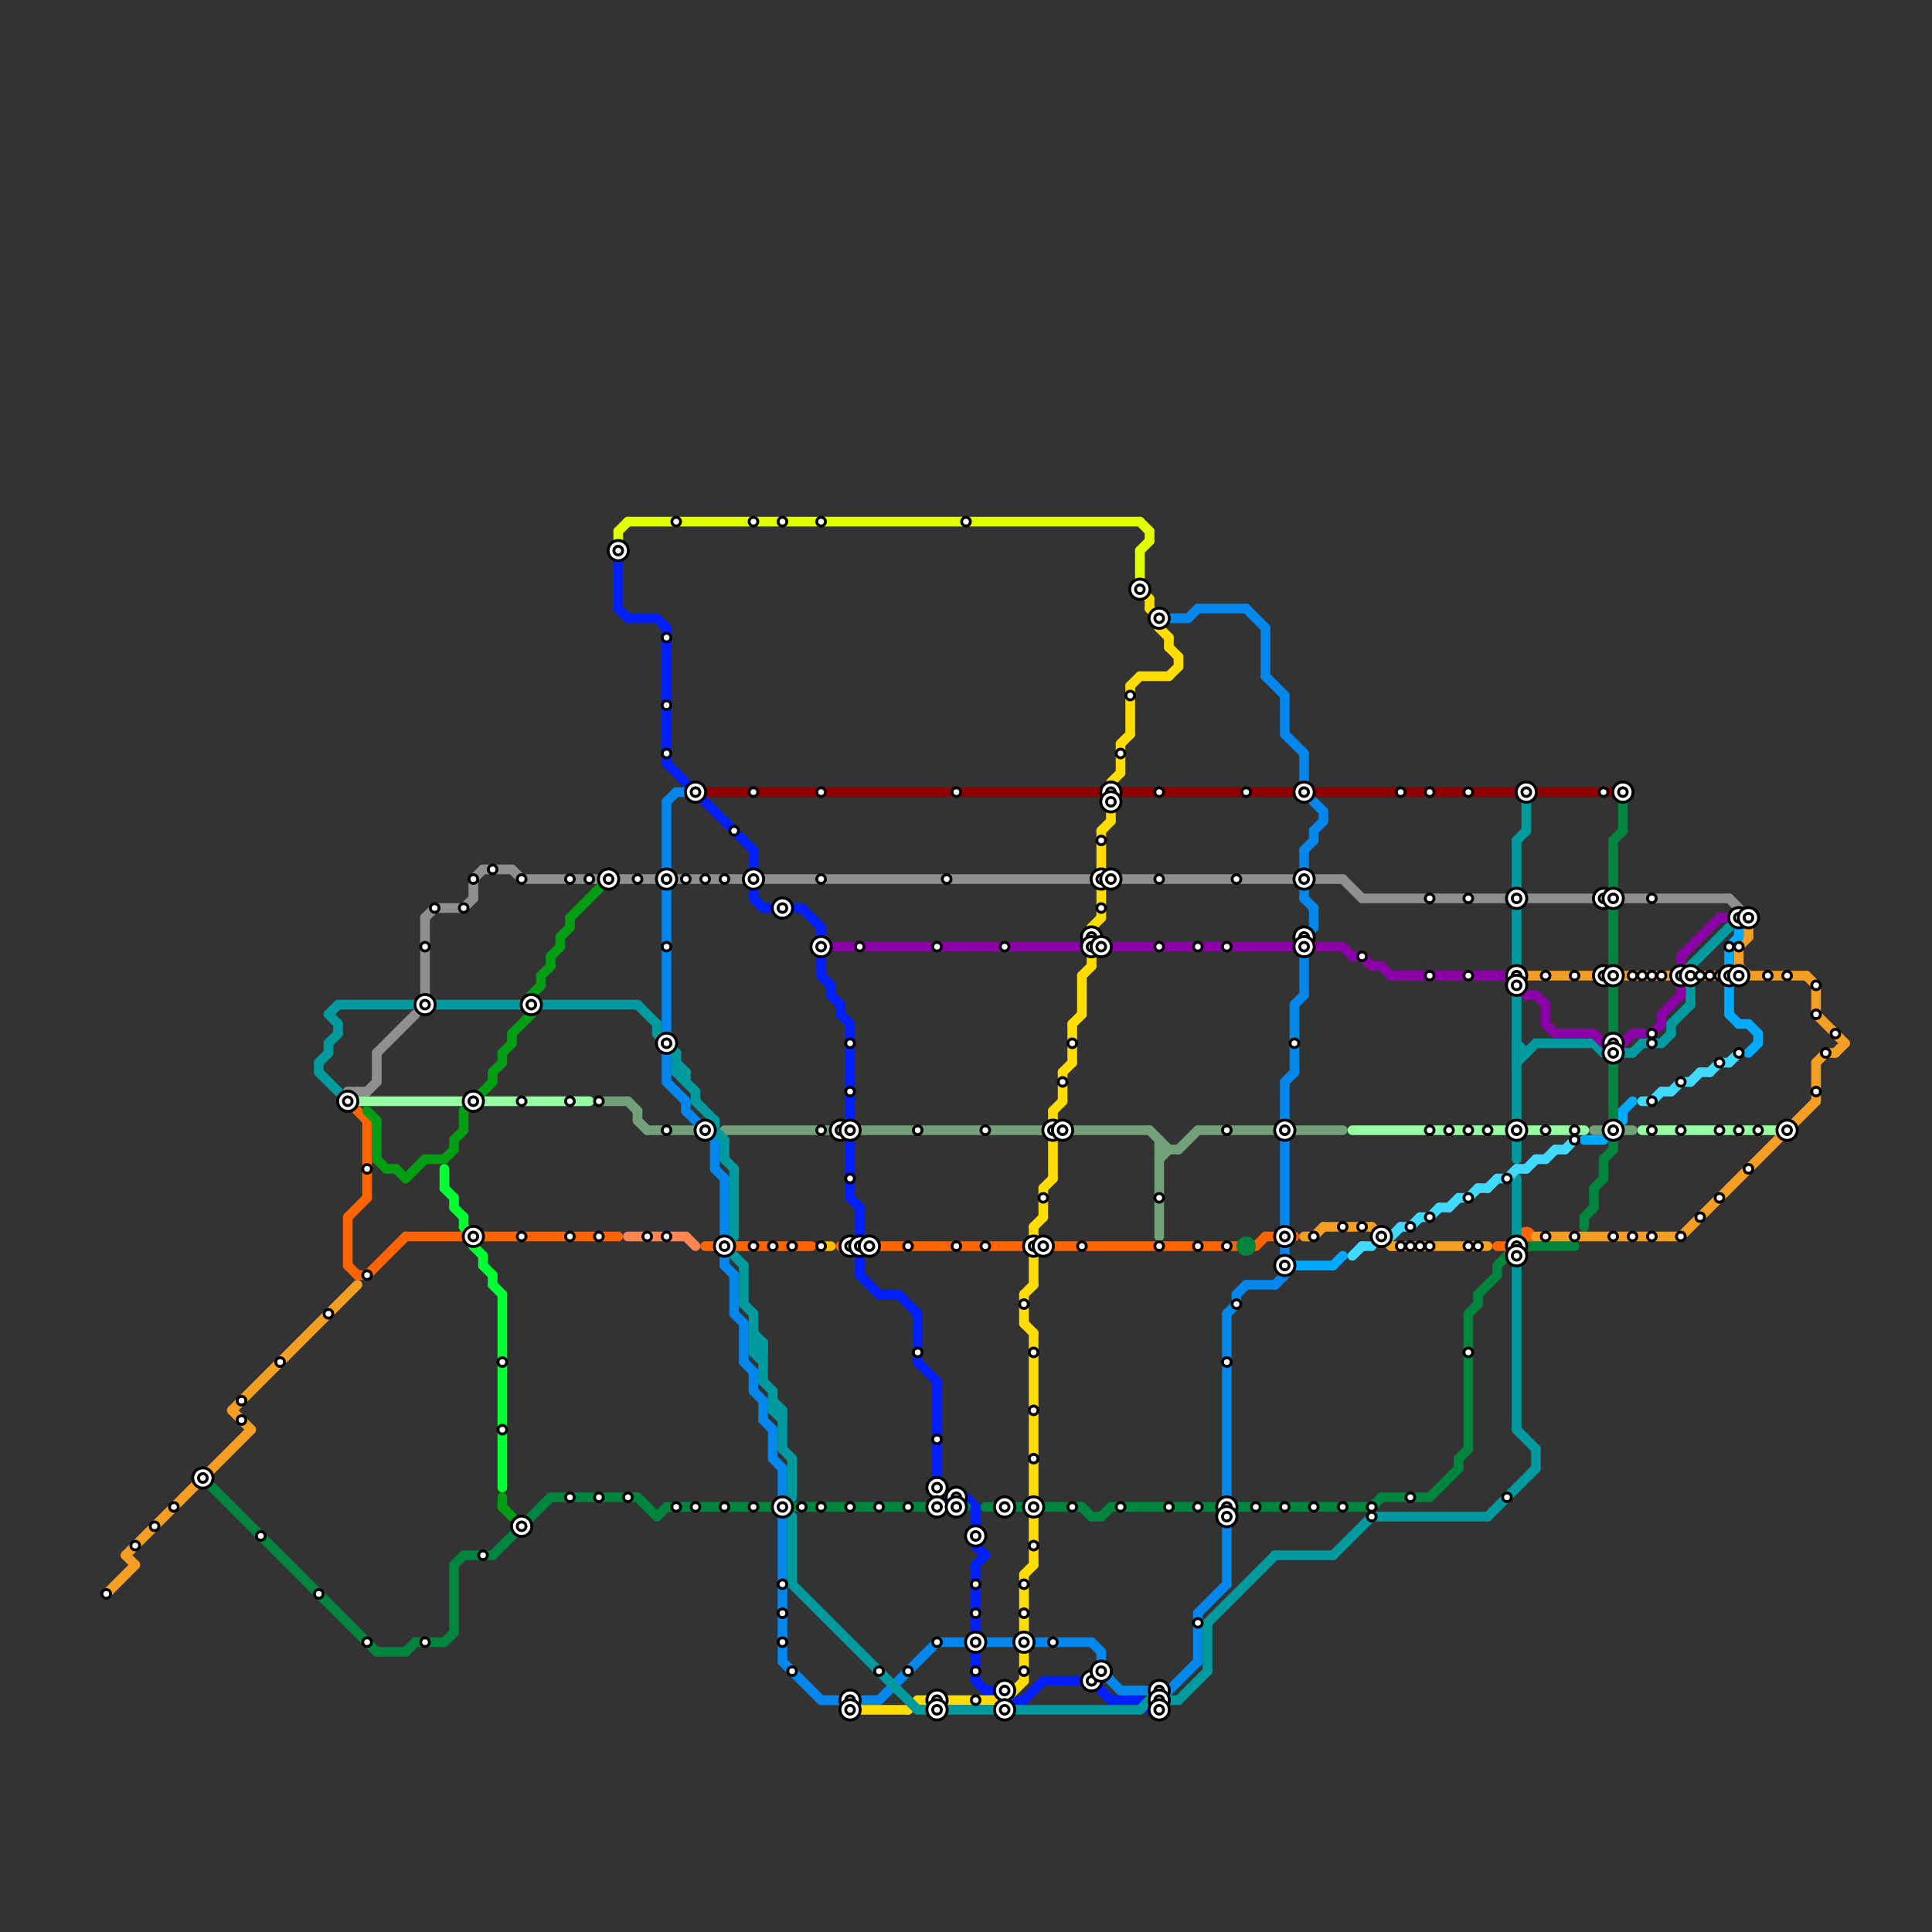 
<svg version="1.1" xmlns="http://www.w3.org/2000/svg" viewBox="0 0 200 200">
<rect x="0" y="0" width="200" height="200" fill="#333333" stroke="none"/>
<style>text { font: 1px Helvetica; font-weight: 600; white-space: pre; dominant-baseline: central; } line { stroke-width: 1; fill: none; stroke-linecap: round; stroke-linejoin: round; } .c0 { stroke: #73a079 } .c1 { stroke: #ff6400 } .c2 { stroke: #001eff } .c3 { stroke: #00853f } .c4 { stroke: #0487ec } .c5 { stroke: #ffdd00 } .c6 { stroke: #009a9f } .c7 { stroke: #e1ff00 } .c8 { stroke: #8f0000 } .c9 { stroke: #8f8f8f } .c10 { stroke: #8c00a8 } .c11 { stroke: #ff0000 } .c12 { stroke: #f59e24 } .c13 { stroke: #00aaff } .c14 { stroke: #96fda2 } .c15 { stroke: #42d9ff } .c16 { stroke: #019d13 } .c17 { stroke: #00ff33 } .c18 { stroke: #ff8652 } .c19 { stroke: #b656f5 } .c20 { stroke: #ffbb00 } .c21 { stroke: #f556c3 }</style><defs><g id="wm-xf"><circle r="1.2" fill="#000"/><circle r="0.9" fill="#fff"/><circle r="0.6" fill="#000"/><circle r="0.3" fill="#fff"/></g><g id="wm"><circle r="0.6" fill="#000"/><circle r="0.3" fill="#fff"/></g></defs><line class="c0" x1="75" y1="117" x2="87" y2="117"/><line class="c0" x1="120" y1="119" x2="122" y2="119"/><line class="c0" x1="124" y1="117" x2="132" y2="117"/><line class="c0" x1="66" y1="115" x2="66" y2="116"/><line class="c0" x1="120" y1="118" x2="120" y2="128"/><line class="c0" x1="66" y1="116" x2="67" y2="117"/><line class="c0" x1="122" y1="119" x2="124" y2="117"/><line class="c0" x1="110" y1="117" x2="119" y2="117"/><line class="c0" x1="67" y1="117" x2="72" y2="117"/><line class="c0" x1="62" y1="114" x2="65" y2="114"/><line class="c0" x1="134" y1="117" x2="139" y2="117"/><line class="c0" x1="89" y1="117" x2="108" y2="117"/><line class="c0" x1="65" y1="114" x2="66" y2="115"/><line class="c0" x1="165" y1="117" x2="169" y2="117"/><line class="c0" x1="119" y1="117" x2="121" y2="119"/><line class="c0" x1="120" y1="120" x2="121" y2="119"/><line class="c1" x1="130" y1="129" x2="131" y2="128"/><line class="c1" x1="108" y1="129" x2="128" y2="129"/><line class="c1" x1="36" y1="131" x2="37" y2="132"/><line class="c1" x1="87" y1="129" x2="106" y2="129"/><line class="c1" x1="42" y1="128" x2="48" y2="128"/><line class="c1" x1="38" y1="116" x2="38" y2="124"/><line class="c1" x1="37" y1="132" x2="38" y2="132"/><line class="c1" x1="36" y1="126" x2="38" y2="124"/><line class="c1" x1="38" y1="132" x2="42" y2="128"/><line class="c1" x1="155" y1="129" x2="156" y2="129"/><line class="c1" x1="36" y1="126" x2="36" y2="131"/><line class="c1" x1="37" y1="115" x2="38" y2="116"/><line class="c1" x1="131" y1="128" x2="134" y2="128"/><line class="c1" x1="50" y1="128" x2="64" y2="128"/><line class="c1" x1="73" y1="129" x2="84" y2="129"/><circle cx="158" cy="128" r="1" fill="#ff6400" /><line class="c2" x1="78" y1="88" x2="78" y2="90"/><line class="c2" x1="101" y1="156" x2="101" y2="160"/><line class="c2" x1="101" y1="162" x2="102" y2="161"/><line class="c2" x1="101" y1="162" x2="101" y2="169"/><line class="c2" x1="101" y1="160" x2="102" y2="161"/><line class="c2" x1="64" y1="63" x2="65" y2="64"/><line class="c2" x1="95" y1="141" x2="97" y2="143"/><line class="c2" x1="85" y1="101" x2="86" y2="102"/><line class="c2" x1="93" y1="134" x2="95" y2="136"/><line class="c2" x1="115" y1="176" x2="118" y2="176"/><line class="c2" x1="88" y1="124" x2="89" y2="125"/><line class="c2" x1="79" y1="94" x2="80" y2="94"/><line class="c2" x1="65" y1="64" x2="68" y2="64"/><line class="c2" x1="89" y1="130" x2="89" y2="132"/><line class="c2" x1="100" y1="155" x2="101" y2="156"/><line class="c2" x1="101" y1="171" x2="101" y2="174"/><line class="c2" x1="68" y1="64" x2="69" y2="65"/><line class="c2" x1="89" y1="132" x2="91" y2="134"/><line class="c2" x1="113" y1="174" x2="115" y2="176"/><line class="c2" x1="85" y1="96" x2="85" y2="97"/><line class="c2" x1="64" y1="57" x2="64" y2="63"/><line class="c2" x1="97" y1="143" x2="97" y2="154"/><line class="c2" x1="88" y1="106" x2="88" y2="124"/><line class="c2" x1="106" y1="176" x2="108" y2="174"/><line class="c2" x1="108" y1="174" x2="113" y2="174"/><line class="c2" x1="87" y1="105" x2="88" y2="106"/><line class="c2" x1="97" y1="154" x2="98" y2="155"/><line class="c2" x1="102" y1="175" x2="103" y2="175"/><line class="c2" x1="86" y1="103" x2="87" y2="104"/><line class="c2" x1="69" y1="65" x2="69" y2="79"/><line class="c2" x1="101" y1="174" x2="102" y2="175"/><line class="c2" x1="87" y1="104" x2="87" y2="105"/><line class="c2" x1="98" y1="155" x2="100" y2="155"/><line class="c2" x1="82" y1="94" x2="83" y2="94"/><line class="c2" x1="91" y1="134" x2="93" y2="134"/><line class="c2" x1="69" y1="79" x2="78" y2="88"/><line class="c2" x1="105" y1="176" x2="106" y2="176"/><line class="c2" x1="89" y1="125" x2="89" y2="128"/><line class="c2" x1="78" y1="93" x2="79" y2="94"/><line class="c2" x1="85" y1="99" x2="85" y2="101"/><line class="c2" x1="78" y1="92" x2="78" y2="93"/><line class="c2" x1="86" y1="102" x2="86" y2="103"/><line class="c2" x1="95" y1="136" x2="95" y2="141"/><line class="c2" x1="119" y1="177" x2="120" y2="177"/><line class="c2" x1="118" y1="176" x2="119" y2="177"/><line class="c2" x1="83" y1="94" x2="85" y2="96"/><line class="c3" x1="143" y1="155" x2="148" y2="155"/><line class="c3" x1="167" y1="118" x2="167" y2="119"/><line class="c3" x1="142" y1="156" x2="143" y2="155"/><line class="c3" x1="102" y1="156" x2="112" y2="156"/><line class="c3" x1="167" y1="87" x2="168" y2="86"/><line class="c3" x1="148" y1="155" x2="151" y2="152"/><line class="c3" x1="47" y1="162" x2="47" y2="169"/><line class="c3" x1="151" y1="151" x2="151" y2="152"/><line class="c3" x1="152" y1="136" x2="152" y2="150"/><line class="c3" x1="48" y1="161" x2="51" y2="161"/><line class="c3" x1="66" y1="155" x2="68" y2="157"/><line class="c3" x1="47" y1="162" x2="48" y2="161"/><line class="c3" x1="166" y1="120" x2="167" y2="119"/><line class="c3" x1="165" y1="123" x2="165" y2="125"/><line class="c3" x1="68" y1="157" x2="69" y2="156"/><line class="c3" x1="115" y1="156" x2="142" y2="156"/><line class="c3" x1="158" y1="129" x2="163" y2="129"/><line class="c3" x1="113" y1="157" x2="114" y2="157"/><line class="c3" x1="39" y1="171" x2="42" y2="171"/><line class="c3" x1="151" y1="151" x2="152" y2="150"/><line class="c3" x1="51" y1="161" x2="57" y2="155"/><line class="c3" x1="155" y1="131" x2="156" y2="130"/><line class="c3" x1="164" y1="126" x2="164" y2="127"/><line class="c3" x1="43" y1="170" x2="46" y2="170"/><line class="c3" x1="42" y1="171" x2="43" y2="170"/><line class="c3" x1="155" y1="131" x2="155" y2="132"/><line class="c3" x1="164" y1="126" x2="165" y2="125"/><line class="c3" x1="46" y1="170" x2="47" y2="169"/><line class="c3" x1="114" y1="157" x2="115" y2="156"/><line class="c3" x1="112" y1="156" x2="113" y2="157"/><line class="c3" x1="69" y1="156" x2="100" y2="156"/><line class="c3" x1="167" y1="87" x2="167" y2="116"/><line class="c3" x1="22" y1="154" x2="39" y2="171"/><line class="c3" x1="152" y1="136" x2="153" y2="135"/><line class="c3" x1="165" y1="123" x2="166" y2="122"/><line class="c3" x1="153" y1="134" x2="153" y2="135"/><line class="c3" x1="168" y1="83" x2="168" y2="86"/><line class="c3" x1="153" y1="134" x2="155" y2="132"/><line class="c3" x1="166" y1="120" x2="166" y2="122"/><line class="c3" x1="57" y1="155" x2="66" y2="155"/><circle cx="129" cy="129" r="1" fill="#00853f" /><line class="c4" x1="81" y1="172" x2="85" y2="176"/><line class="c4" x1="124" y1="63" x2="129" y2="63"/><line class="c4" x1="136" y1="86" x2="136" y2="87"/><line class="c4" x1="77" y1="141" x2="78" y2="142"/><line class="c4" x1="135" y1="78" x2="135" y2="81"/><line class="c4" x1="78" y1="144" x2="79" y2="145"/><line class="c4" x1="128" y1="134" x2="129" y2="133"/><line class="c4" x1="131" y1="70" x2="133" y2="72"/><line class="c4" x1="131" y1="65" x2="131" y2="70"/><line class="c4" x1="135" y1="99" x2="135" y2="103"/><line class="c4" x1="132" y1="133" x2="133" y2="132"/><line class="c4" x1="127" y1="136" x2="127" y2="155"/><line class="c4" x1="81" y1="152" x2="81" y2="155"/><line class="c4" x1="81" y1="157" x2="81" y2="172"/><line class="c4" x1="133" y1="112" x2="133" y2="127"/><line class="c4" x1="123" y1="64" x2="124" y2="63"/><line class="c4" x1="78" y1="142" x2="78" y2="144"/><line class="c4" x1="69" y1="109" x2="69" y2="112"/><line class="c4" x1="124" y1="167" x2="124" y2="172"/><line class="c4" x1="127" y1="136" x2="128" y2="135"/><line class="c4" x1="136" y1="86" x2="137" y2="85"/><line class="c4" x1="137" y1="84" x2="137" y2="85"/><line class="c4" x1="69" y1="92" x2="69" y2="107"/><line class="c4" x1="71" y1="114" x2="71" y2="115"/><line class="c4" x1="133" y1="76" x2="135" y2="78"/><line class="c4" x1="135" y1="92" x2="135" y2="93"/><line class="c4" x1="74" y1="121" x2="75" y2="122"/><line class="c4" x1="129" y1="133" x2="132" y2="133"/><line class="c4" x1="121" y1="64" x2="123" y2="64"/><line class="c4" x1="136" y1="94" x2="136" y2="96"/><line class="c4" x1="124" y1="167" x2="127" y2="164"/><line class="c4" x1="129" y1="63" x2="131" y2="65"/><line class="c4" x1="80" y1="148" x2="80" y2="151"/><line class="c4" x1="127" y1="157" x2="127" y2="164"/><line class="c4" x1="133" y1="72" x2="133" y2="76"/><line class="c4" x1="135" y1="97" x2="136" y2="96"/><line class="c4" x1="133" y1="112" x2="134" y2="111"/><line class="c4" x1="135" y1="88" x2="136" y2="87"/><line class="c4" x1="114" y1="171" x2="114" y2="173"/><line class="c4" x1="69" y1="112" x2="71" y2="114"/><line class="c4" x1="75" y1="122" x2="75" y2="128"/><line class="c4" x1="80" y1="151" x2="81" y2="152"/><line class="c4" x1="134" y1="104" x2="134" y2="111"/><line class="c4" x1="70" y1="82" x2="71" y2="82"/><line class="c4" x1="116" y1="175" x2="121" y2="175"/><line class="c4" x1="69" y1="83" x2="69" y2="90"/><line class="c4" x1="121" y1="175" x2="124" y2="172"/><line class="c4" x1="135" y1="93" x2="136" y2="94"/><line class="c4" x1="114" y1="173" x2="116" y2="175"/><line class="c4" x1="113" y1="170" x2="114" y2="171"/><line class="c4" x1="74" y1="118" x2="74" y2="121"/><line class="c4" x1="76" y1="132" x2="76" y2="136"/><line class="c4" x1="133" y1="129" x2="133" y2="130"/><line class="c4" x1="91" y1="176" x2="97" y2="170"/><line class="c4" x1="75" y1="131" x2="76" y2="132"/><line class="c4" x1="79" y1="145" x2="79" y2="147"/><line class="c4" x1="135" y1="88" x2="135" y2="90"/><line class="c4" x1="134" y1="104" x2="135" y2="103"/><line class="c4" x1="136" y1="83" x2="137" y2="84"/><line class="c4" x1="128" y1="134" x2="128" y2="135"/><line class="c4" x1="75" y1="130" x2="75" y2="131"/><line class="c4" x1="97" y1="170" x2="113" y2="170"/><line class="c4" x1="85" y1="176" x2="91" y2="176"/><line class="c4" x1="79" y1="147" x2="80" y2="148"/><line class="c4" x1="76" y1="136" x2="77" y2="137"/><line class="c4" x1="69" y1="83" x2="70" y2="82"/><line class="c4" x1="77" y1="137" x2="77" y2="141"/><line class="c4" x1="71" y1="115" x2="74" y2="118"/><line class="c5" x1="117" y1="71" x2="117" y2="76"/><line class="c5" x1="121" y1="70" x2="122" y2="69"/><line class="c5" x1="118" y1="61" x2="119" y2="62"/><line class="c5" x1="109" y1="115" x2="110" y2="114"/><line class="c5" x1="109" y1="115" x2="109" y2="122"/><line class="c5" x1="116" y1="77" x2="117" y2="76"/><line class="c5" x1="114" y1="86" x2="114" y2="95"/><line class="c5" x1="112" y1="101" x2="113" y2="100"/><line class="c5" x1="113" y1="99" x2="113" y2="100"/><line class="c5" x1="120" y1="65" x2="121" y2="66"/><line class="c5" x1="115" y1="81" x2="116" y2="80"/><line class="c5" x1="122" y1="68" x2="122" y2="69"/><line class="c5" x1="116" y1="77" x2="116" y2="80"/><line class="c5" x1="95" y1="176" x2="104" y2="176"/><line class="c5" x1="121" y1="66" x2="121" y2="67"/><line class="c5" x1="108" y1="123" x2="109" y2="122"/><line class="c5" x1="113" y1="96" x2="113" y2="97"/><line class="c5" x1="115" y1="83" x2="115" y2="85"/><line class="c5" x1="106" y1="171" x2="106" y2="174"/><line class="c5" x1="110" y1="111" x2="111" y2="110"/><line class="c5" x1="117" y1="71" x2="118" y2="70"/><line class="c5" x1="119" y1="63" x2="120" y2="64"/><line class="c5" x1="107" y1="138" x2="107" y2="155"/><line class="c5" x1="106" y1="134" x2="107" y2="133"/><line class="c5" x1="113" y1="96" x2="114" y2="95"/><line class="c5" x1="121" y1="67" x2="122" y2="68"/><line class="c5" x1="107" y1="127" x2="108" y2="126"/><line class="c5" x1="119" y1="62" x2="119" y2="63"/><line class="c5" x1="88" y1="177" x2="94" y2="177"/><line class="c5" x1="106" y1="163" x2="107" y2="162"/><line class="c5" x1="108" y1="123" x2="108" y2="126"/><line class="c5" x1="94" y1="177" x2="95" y2="176"/><line class="c5" x1="110" y1="111" x2="110" y2="114"/><line class="c5" x1="114" y1="86" x2="115" y2="85"/><line class="c5" x1="106" y1="137" x2="107" y2="138"/><line class="c5" x1="106" y1="134" x2="106" y2="137"/><line class="c5" x1="107" y1="127" x2="107" y2="133"/><line class="c5" x1="118" y1="70" x2="121" y2="70"/><line class="c5" x1="104" y1="176" x2="106" y2="174"/><line class="c5" x1="112" y1="101" x2="112" y2="105"/><line class="c5" x1="106" y1="163" x2="106" y2="169"/><line class="c5" x1="120" y1="64" x2="120" y2="65"/><line class="c5" x1="111" y1="106" x2="112" y2="105"/><line class="c5" x1="107" y1="157" x2="107" y2="162"/><line class="c5" x1="111" y1="106" x2="111" y2="110"/><line class="c6" x1="72" y1="114" x2="74" y2="116"/><line class="c6" x1="34" y1="105" x2="35" y2="106"/><line class="c6" x1="81" y1="150" x2="82" y2="151"/><line class="c6" x1="172" y1="108" x2="173" y2="107"/><line class="c6" x1="68" y1="106" x2="68" y2="107"/><line class="c6" x1="157" y1="87" x2="157" y2="92"/><line class="c6" x1="33" y1="110" x2="34" y2="109"/><line class="c6" x1="159" y1="108" x2="165" y2="108"/><line class="c6" x1="68" y1="107" x2="70" y2="109"/><line class="c6" x1="78" y1="139" x2="79" y2="140"/><line class="c6" x1="170" y1="108" x2="172" y2="108"/><line class="c6" x1="77" y1="135" x2="78" y2="136"/><line class="c6" x1="76" y1="130" x2="77" y2="131"/><line class="c6" x1="157" y1="122" x2="157" y2="148"/><line class="c6" x1="66" y1="104" x2="68" y2="106"/><line class="c6" x1="76" y1="121" x2="76" y2="128"/><line class="c6" x1="70" y1="111" x2="72" y2="113"/><line class="c6" x1="154" y1="157" x2="159" y2="152"/><line class="c6" x1="35" y1="106" x2="35" y2="107"/><line class="c6" x1="71" y1="111" x2="71" y2="112"/><line class="c6" x1="157" y1="108" x2="158" y2="109"/><line class="c6" x1="165" y1="108" x2="166" y2="109"/><line class="c6" x1="125" y1="168" x2="132" y2="161"/><line class="c6" x1="80" y1="145" x2="81" y2="146"/><line class="c6" x1="35" y1="104" x2="54" y2="104"/><line class="c6" x1="132" y1="161" x2="138" y2="161"/><line class="c6" x1="157" y1="118" x2="157" y2="120"/><line class="c6" x1="33" y1="111" x2="35" y2="113"/><line class="c6" x1="82" y1="157" x2="82" y2="164"/><line class="c6" x1="157" y1="109" x2="158" y2="109"/><line class="c6" x1="80" y1="146" x2="81" y2="146"/><line class="c6" x1="159" y1="150" x2="159" y2="152"/><line class="c6" x1="174" y1="101" x2="179" y2="96"/><line class="c6" x1="157" y1="103" x2="157" y2="116"/><line class="c6" x1="175" y1="102" x2="175" y2="104"/><line class="c6" x1="168" y1="109" x2="169" y2="109"/><line class="c6" x1="70" y1="110" x2="71" y2="111"/><line class="c6" x1="80" y1="144" x2="80" y2="146"/><line class="c6" x1="95" y1="177" x2="118" y2="177"/><line class="c6" x1="118" y1="177" x2="119" y2="176"/><line class="c6" x1="173" y1="106" x2="175" y2="104"/><line class="c6" x1="79" y1="143" x2="80" y2="144"/><line class="c6" x1="70" y1="111" x2="71" y2="111"/><line class="c6" x1="78" y1="139" x2="79" y2="139"/><line class="c6" x1="70" y1="109" x2="70" y2="111"/><line class="c6" x1="56" y1="104" x2="66" y2="104"/><line class="c6" x1="122" y1="176" x2="125" y2="173"/><line class="c6" x1="78" y1="140" x2="79" y2="139"/><line class="c6" x1="82" y1="164" x2="95" y2="177"/><line class="c6" x1="75" y1="120" x2="76" y2="121"/><line class="c6" x1="142" y1="157" x2="154" y2="157"/><line class="c6" x1="169" y1="109" x2="170" y2="108"/><line class="c6" x1="157" y1="110" x2="159" y2="108"/><line class="c6" x1="78" y1="138" x2="79" y2="139"/><line class="c6" x1="78" y1="140" x2="79" y2="141"/><line class="c6" x1="34" y1="108" x2="34" y2="109"/><line class="c6" x1="77" y1="131" x2="77" y2="135"/><line class="c6" x1="82" y1="151" x2="82" y2="155"/><line class="c6" x1="74" y1="116" x2="74" y2="117"/><line class="c6" x1="174" y1="101" x2="175" y2="102"/><line class="c6" x1="72" y1="113" x2="72" y2="114"/><line class="c6" x1="125" y1="168" x2="125" y2="173"/><line class="c6" x1="81" y1="146" x2="81" y2="150"/><line class="c6" x1="33" y1="110" x2="33" y2="111"/><line class="c6" x1="74" y1="117" x2="75" y2="118"/><line class="c6" x1="158" y1="83" x2="158" y2="86"/><line class="c6" x1="75" y1="118" x2="75" y2="120"/><line class="c6" x1="173" y1="106" x2="173" y2="107"/><line class="c6" x1="157" y1="148" x2="159" y2="150"/><line class="c6" x1="79" y1="139" x2="79" y2="143"/><line class="c6" x1="138" y1="161" x2="142" y2="157"/><line class="c6" x1="119" y1="176" x2="122" y2="176"/><line class="c6" x1="34" y1="105" x2="35" y2="104"/><line class="c6" x1="157" y1="87" x2="158" y2="86"/><line class="c6" x1="80" y1="146" x2="81" y2="147"/><line class="c6" x1="157" y1="94" x2="157" y2="101"/><line class="c6" x1="78" y1="136" x2="78" y2="140"/><line class="c6" x1="78" y1="140" x2="79" y2="140"/><line class="c6" x1="34" y1="108" x2="35" y2="107"/><circle cx="180" cy="101" r="1" fill="#009a9f" /><line class="c7" x1="119" y1="55" x2="119" y2="56"/><line class="c7" x1="64" y1="55" x2="64" y2="56"/><line class="c7" x1="118" y1="54" x2="119" y2="55"/><line class="c7" x1="64" y1="55" x2="65" y2="54"/><line class="c7" x1="118" y1="57" x2="118" y2="60"/><line class="c7" x1="65" y1="54" x2="118" y2="54"/><line class="c7" x1="118" y1="57" x2="119" y2="56"/><line class="c8" x1="73" y1="82" x2="168" y2="82"/><line class="c9" x1="50" y1="90" x2="53" y2="90"/><line class="c9" x1="53" y1="90" x2="54" y2="91"/><line class="c9" x1="168" y1="93" x2="179" y2="93"/><line class="c9" x1="36" y1="113" x2="38" y2="113"/><line class="c9" x1="39" y1="109" x2="39" y2="112"/><line class="c9" x1="115" y1="91" x2="139" y2="91"/><line class="c9" x1="49" y1="91" x2="50" y2="90"/><line class="c9" x1="36" y1="114" x2="37" y2="113"/><line class="c9" x1="139" y1="91" x2="141" y2="93"/><line class="c9" x1="45" y1="94" x2="48" y2="94"/><line class="c9" x1="179" y1="93" x2="180" y2="94"/><line class="c9" x1="44" y1="95" x2="44" y2="103"/><line class="c9" x1="39" y1="109" x2="43" y2="105"/><line class="c9" x1="38" y1="113" x2="39" y2="112"/><line class="c9" x1="49" y1="91" x2="49" y2="93"/><line class="c9" x1="36" y1="113" x2="36" y2="114"/><line class="c9" x1="54" y1="91" x2="113" y2="91"/><line class="c9" x1="141" y1="93" x2="166" y2="93"/><line class="c9" x1="44" y1="95" x2="45" y2="94"/><line class="c9" x1="48" y1="94" x2="49" y2="93"/><line class="c10" x1="174" y1="102" x2="174" y2="103"/><line class="c10" x1="171" y1="107" x2="172" y2="106"/><line class="c10" x1="160" y1="104" x2="160" y2="106"/><line class="c10" x1="143" y1="100" x2="144" y2="101"/><line class="c10" x1="139" y1="98" x2="140" y2="99"/><line class="c10" x1="140" y1="99" x2="141" y2="99"/><line class="c10" x1="141" y1="99" x2="142" y2="100"/><line class="c10" x1="168" y1="108" x2="169" y2="107"/><line class="c10" x1="174" y1="99" x2="178" y2="95"/><line class="c10" x1="178" y1="95" x2="179" y2="95"/><line class="c10" x1="86" y1="98" x2="139" y2="98"/><line class="c10" x1="159" y1="103" x2="160" y2="104"/><line class="c10" x1="169" y1="107" x2="171" y2="107"/><line class="c10" x1="174" y1="99" x2="174" y2="100"/><line class="c10" x1="156" y1="101" x2="158" y2="103"/><line class="c10" x1="144" y1="101" x2="156" y2="101"/><line class="c10" x1="142" y1="100" x2="143" y2="100"/><line class="c10" x1="172" y1="105" x2="172" y2="106"/><line class="c10" x1="158" y1="103" x2="159" y2="103"/><line class="c10" x1="172" y1="105" x2="174" y2="103"/><line class="c10" x1="165" y1="107" x2="166" y2="108"/><line class="c10" x1="160" y1="106" x2="161" y2="107"/><line class="c10" x1="161" y1="107" x2="165" y2="107"/><circle cx="104" cy="175" r="1" fill="#ff0000" /><line class="c12" x1="13" y1="161" x2="14" y2="162"/><line class="c12" x1="188" y1="110" x2="188" y2="114"/><line class="c12" x1="136" y1="128" x2="137" y2="127"/><line class="c12" x1="188" y1="110" x2="189" y2="109"/><line class="c12" x1="180" y1="100" x2="181" y2="101"/><line class="c12" x1="188" y1="105" x2="191" y2="108"/><line class="c12" x1="158" y1="101" x2="166" y2="101"/><line class="c12" x1="13" y1="161" x2="26" y2="148"/><line class="c12" x1="135" y1="128" x2="136" y2="128"/><line class="c12" x1="175" y1="101" x2="179" y2="101"/><line class="c12" x1="180" y1="98" x2="181" y2="97"/><line class="c12" x1="181" y1="101" x2="187" y2="101"/><line class="c12" x1="24" y1="146" x2="37" y2="133"/><line class="c12" x1="189" y1="109" x2="190" y2="109"/><line class="c12" x1="24" y1="146" x2="26" y2="148"/><line class="c12" x1="142" y1="127" x2="144" y2="129"/><line class="c12" x1="168" y1="101" x2="173" y2="101"/><line class="c12" x1="174" y1="128" x2="188" y2="114"/><line class="c12" x1="137" y1="127" x2="142" y2="127"/><line class="c12" x1="188" y1="102" x2="188" y2="105"/><line class="c12" x1="11" y1="165" x2="14" y2="162"/><line class="c12" x1="179" y1="101" x2="180" y2="100"/><line class="c12" x1="187" y1="101" x2="188" y2="102"/><line class="c12" x1="144" y1="129" x2="154" y2="129"/><line class="c12" x1="159" y1="128" x2="174" y2="128"/><line class="c12" x1="181" y1="95" x2="181" y2="97"/><line class="c12" x1="180" y1="98" x2="180" y2="100"/><line class="c12" x1="190" y1="109" x2="191" y2="108"/><line class="c13" x1="179" y1="98" x2="179" y2="100"/><line class="c13" x1="179" y1="98" x2="180" y2="97"/><line class="c13" x1="133" y1="131" x2="138" y2="131"/><line class="c13" x1="138" y1="131" x2="139" y2="130"/><line class="c13" x1="168" y1="115" x2="168" y2="116"/><line class="c13" x1="179" y1="105" x2="180" y2="106"/><line class="c13" x1="182" y1="107" x2="182" y2="108"/><line class="c13" x1="180" y1="106" x2="181" y2="106"/><line class="c13" x1="181" y1="106" x2="182" y2="107"/><line class="c13" x1="168" y1="115" x2="169" y2="114"/><line class="c13" x1="181" y1="109" x2="182" y2="108"/><line class="c13" x1="164" y1="118" x2="166" y2="118"/><line class="c13" x1="179" y1="102" x2="179" y2="105"/><line class="c13" x1="180" y1="95" x2="180" y2="97"/><line class="c14" x1="140" y1="117" x2="164" y2="117"/><line class="c14" x1="50" y1="114" x2="61" y2="114"/><line class="c14" x1="170" y1="117" x2="184" y2="117"/><line class="c14" x1="37" y1="114" x2="48" y2="114"/><line class="c15" x1="152" y1="124" x2="153" y2="123"/><line class="c15" x1="174" y1="112" x2="175" y2="112"/><line class="c15" x1="157" y1="121" x2="158" y2="121"/><line class="c15" x1="150" y1="125" x2="151" y2="124"/><line class="c15" x1="162" y1="119" x2="163" y2="118"/><line class="c15" x1="148" y1="126" x2="149" y2="125"/><line class="c15" x1="172" y1="113" x2="173" y2="113"/><line class="c15" x1="155" y1="122" x2="156" y2="122"/><line class="c15" x1="177" y1="111" x2="178" y2="110"/><line class="c15" x1="160" y1="120" x2="161" y2="119"/><line class="c15" x1="141" y1="129" x2="142" y2="129"/><line class="c15" x1="173" y1="113" x2="174" y2="112"/><line class="c15" x1="153" y1="123" x2="154" y2="123"/><line class="c15" x1="158" y1="121" x2="159" y2="120"/><line class="c15" x1="161" y1="119" x2="162" y2="119"/><line class="c15" x1="178" y1="110" x2="179" y2="110"/><line class="c15" x1="151" y1="124" x2="152" y2="124"/><line class="c15" x1="144" y1="128" x2="145" y2="127"/><line class="c15" x1="156" y1="122" x2="157" y2="121"/><line class="c15" x1="179" y1="110" x2="180" y2="109"/><line class="c15" x1="159" y1="120" x2="160" y2="120"/><line class="c15" x1="176" y1="111" x2="177" y2="111"/><line class="c15" x1="149" y1="125" x2="150" y2="125"/><line class="c15" x1="154" y1="123" x2="155" y2="122"/><line class="c15" x1="147" y1="126" x2="148" y2="126"/><line class="c15" x1="170" y1="114" x2="171" y2="114"/><line class="c15" x1="140" y1="130" x2="141" y2="129"/><line class="c15" x1="175" y1="112" x2="176" y2="111"/><line class="c15" x1="145" y1="127" x2="146" y2="127"/><line class="c15" x1="146" y1="127" x2="147" y2="126"/><line class="c15" x1="171" y1="114" x2="172" y2="113"/><line class="c16" x1="41" y1="121" x2="42" y2="122"/><line class="c16" x1="56" y1="101" x2="57" y2="100"/><line class="c16" x1="52" y1="155" x2="52" y2="156"/><line class="c16" x1="40" y1="121" x2="41" y2="121"/><line class="c16" x1="46" y1="120" x2="47" y2="119"/><line class="c16" x1="44" y1="120" x2="46" y2="120"/><line class="c16" x1="48" y1="115" x2="51" y2="112"/><line class="c16" x1="55" y1="103" x2="55" y2="105"/><line class="c16" x1="51" y1="111" x2="51" y2="112"/><line class="c16" x1="42" y1="122" x2="44" y2="120"/><line class="c16" x1="48" y1="115" x2="48" y2="117"/><line class="c16" x1="53" y1="107" x2="53" y2="108"/><line class="c16" x1="51" y1="111" x2="52" y2="110"/><line class="c16" x1="52" y1="109" x2="52" y2="110"/><line class="c16" x1="39" y1="116" x2="39" y2="120"/><line class="c16" x1="38" y1="115" x2="39" y2="116"/><line class="c16" x1="58" y1="97" x2="58" y2="98"/><line class="c16" x1="53" y1="107" x2="55" y2="105"/><line class="c16" x1="39" y1="120" x2="40" y2="121"/><line class="c16" x1="58" y1="97" x2="59" y2="96"/><line class="c16" x1="57" y1="99" x2="57" y2="100"/><line class="c16" x1="59" y1="95" x2="62" y2="92"/><line class="c16" x1="52" y1="109" x2="53" y2="108"/><line class="c16" x1="55" y1="103" x2="56" y2="102"/><line class="c16" x1="56" y1="101" x2="56" y2="102"/><line class="c16" x1="47" y1="118" x2="47" y2="119"/><line class="c16" x1="52" y1="156" x2="53" y2="157"/><line class="c16" x1="59" y1="95" x2="59" y2="96"/><line class="c16" x1="57" y1="99" x2="58" y2="98"/><line class="c16" x1="47" y1="118" x2="48" y2="117"/><line class="c17" x1="48" y1="126" x2="48" y2="127"/><line class="c17" x1="49" y1="129" x2="50" y2="130"/><line class="c17" x1="50" y1="131" x2="51" y2="132"/><line class="c17" x1="46" y1="121" x2="46" y2="123"/><line class="c17" x1="49" y1="128" x2="49" y2="129"/><line class="c17" x1="51" y1="132" x2="51" y2="133"/><line class="c17" x1="52" y1="134" x2="52" y2="154"/><line class="c17" x1="47" y1="125" x2="48" y2="126"/><line class="c17" x1="48" y1="127" x2="49" y2="128"/><line class="c17" x1="51" y1="133" x2="52" y2="134"/><line class="c17" x1="47" y1="124" x2="47" y2="125"/><line class="c17" x1="46" y1="123" x2="47" y2="124"/><line class="c17" x1="50" y1="130" x2="50" y2="131"/><line class="c18" x1="65" y1="128" x2="71" y2="128"/><line class="c18" x1="71" y1="128" x2="72" y2="129"/><circle cx="81" cy="94" r="1" fill="#b656f5" /><line class="c20" x1="85" y1="129" x2="86" y2="129"/><circle cx="85" cy="98" r="1" fill="#f556c3" />

<use x="100" y="54" href="#wm"/><use x="101" y="159" href="#wm-xf"/><use x="101" y="164" href="#wm"/><use x="101" y="167" href="#wm"/><use x="101" y="170" href="#wm-xf"/><use x="101" y="173" href="#wm"/><use x="101" y="176" href="#wm"/><use x="102" y="117" href="#wm"/><use x="102" y="129" href="#wm"/><use x="104" y="156" href="#wm-xf"/><use x="104" y="175" href="#wm-xf"/><use x="104" y="177" href="#wm-xf"/><use x="104" y="98" href="#wm"/><use x="106" y="135" href="#wm"/><use x="106" y="164" href="#wm"/><use x="106" y="167" href="#wm"/><use x="106" y="170" href="#wm-xf"/><use x="106" y="173" href="#wm"/><use x="107" y="129" href="#wm-xf"/><use x="107" y="140" href="#wm"/><use x="107" y="146" href="#wm"/><use x="107" y="151" href="#wm"/><use x="107" y="156" href="#wm-xf"/><use x="107" y="160" href="#wm"/><use x="108" y="124" href="#wm"/><use x="108" y="129" href="#wm-xf"/><use x="109" y="117" href="#wm-xf"/><use x="109" y="170" href="#wm"/><use x="11" y="165" href="#wm"/><use x="110" y="112" href="#wm"/><use x="110" y="117" href="#wm-xf"/><use x="111" y="108" href="#wm"/><use x="111" y="156" href="#wm"/><use x="112" y="129" href="#wm"/><use x="113" y="174" href="#wm-xf"/><use x="113" y="97" href="#wm-xf"/><use x="113" y="98" href="#wm-xf"/><use x="114" y="173" href="#wm-xf"/><use x="114" y="87" href="#wm"/><use x="114" y="91" href="#wm-xf"/><use x="114" y="94" href="#wm"/><use x="114" y="98" href="#wm-xf"/><use x="115" y="82" href="#wm-xf"/><use x="115" y="83" href="#wm-xf"/><use x="115" y="91" href="#wm-xf"/><use x="116" y="156" href="#wm"/><use x="116" y="78" href="#wm"/><use x="117" y="72" href="#wm"/><use x="118" y="61" href="#wm-xf"/><use x="120" y="124" href="#wm"/><use x="120" y="129" href="#wm"/><use x="120" y="175" href="#wm-xf"/><use x="120" y="176" href="#wm-xf"/><use x="120" y="177" href="#wm-xf"/><use x="120" y="64" href="#wm-xf"/><use x="120" y="82" href="#wm"/><use x="120" y="91" href="#wm"/><use x="120" y="98" href="#wm"/><use x="121" y="156" href="#wm"/><use x="124" y="129" href="#wm"/><use x="124" y="156" href="#wm"/><use x="124" y="168" href="#wm"/><use x="124" y="98" href="#wm"/><use x="127" y="117" href="#wm"/><use x="127" y="129" href="#wm"/><use x="127" y="141" href="#wm"/><use x="127" y="156" href="#wm-xf"/><use x="127" y="157" href="#wm-xf"/><use x="127" y="98" href="#wm"/><use x="128" y="135" href="#wm"/><use x="128" y="91" href="#wm"/><use x="129" y="82" href="#wm"/><use x="130" y="156" href="#wm"/><use x="133" y="117" href="#wm-xf"/><use x="133" y="128" href="#wm-xf"/><use x="133" y="131" href="#wm-xf"/><use x="133" y="156" href="#wm"/><use x="134" y="108" href="#wm"/><use x="135" y="82" href="#wm-xf"/><use x="135" y="91" href="#wm-xf"/><use x="135" y="97" href="#wm-xf"/><use x="135" y="98" href="#wm-xf"/><use x="136" y="128" href="#wm"/><use x="136" y="156" href="#wm"/><use x="139" y="127" href="#wm"/><use x="139" y="156" href="#wm"/><use x="14" y="160" href="#wm"/><use x="141" y="127" href="#wm"/><use x="141" y="99" href="#wm"/><use x="142" y="156" href="#wm"/><use x="142" y="157" href="#wm"/><use x="143" y="128" href="#wm-xf"/><use x="145" y="129" href="#wm"/><use x="145" y="82" href="#wm"/><use x="146" y="127" href="#wm"/><use x="146" y="129" href="#wm"/><use x="146" y="155" href="#wm"/><use x="147" y="129" href="#wm"/><use x="148" y="101" href="#wm"/><use x="148" y="117" href="#wm"/><use x="148" y="126" href="#wm"/><use x="148" y="129" href="#wm"/><use x="148" y="82" href="#wm"/><use x="148" y="93" href="#wm"/><use x="150" y="117" href="#wm"/><use x="152" y="101" href="#wm"/><use x="152" y="117" href="#wm"/><use x="152" y="124" href="#wm"/><use x="152" y="129" href="#wm"/><use x="152" y="140" href="#wm"/><use x="152" y="82" href="#wm"/><use x="152" y="93" href="#wm"/><use x="153" y="129" href="#wm"/><use x="154" y="117" href="#wm"/><use x="156" y="122" href="#wm"/><use x="156" y="155" href="#wm"/><use x="157" y="101" href="#wm-xf"/><use x="157" y="102" href="#wm-xf"/><use x="157" y="117" href="#wm-xf"/><use x="157" y="129" href="#wm-xf"/><use x="157" y="130" href="#wm-xf"/><use x="157" y="93" href="#wm-xf"/><use x="158" y="82" href="#wm-xf"/><use x="16" y="158" href="#wm"/><use x="160" y="101" href="#wm"/><use x="160" y="117" href="#wm"/><use x="160" y="128" href="#wm"/><use x="163" y="101" href="#wm"/><use x="163" y="117" href="#wm"/><use x="163" y="118" href="#wm"/><use x="163" y="128" href="#wm"/><use x="166" y="101" href="#wm-xf"/><use x="166" y="82" href="#wm"/><use x="166" y="93" href="#wm-xf"/><use x="167" y="101" href="#wm-xf"/><use x="167" y="108" href="#wm-xf"/><use x="167" y="109" href="#wm-xf"/><use x="167" y="117" href="#wm-xf"/><use x="167" y="128" href="#wm"/><use x="167" y="93" href="#wm-xf"/><use x="168" y="82" href="#wm-xf"/><use x="169" y="101" href="#wm"/><use x="169" y="128" href="#wm"/><use x="170" y="101" href="#wm"/><use x="171" y="101" href="#wm"/><use x="171" y="107" href="#wm"/><use x="171" y="108" href="#wm"/><use x="171" y="114" href="#wm"/><use x="171" y="117" href="#wm"/><use x="171" y="128" href="#wm"/><use x="171" y="93" href="#wm"/><use x="172" y="101" href="#wm"/><use x="174" y="101" href="#wm-xf"/><use x="174" y="112" href="#wm"/><use x="174" y="117" href="#wm"/><use x="174" y="128" href="#wm"/><use x="175" y="101" href="#wm-xf"/><use x="176" y="101" href="#wm"/><use x="176" y="126" href="#wm"/><use x="177" y="101" href="#wm"/><use x="178" y="101" href="#wm"/><use x="178" y="110" href="#wm"/><use x="178" y="117" href="#wm"/><use x="178" y="124" href="#wm"/><use x="179" y="101" href="#wm-xf"/><use x="179" y="98" href="#wm"/><use x="18" y="156" href="#wm"/><use x="180" y="101" href="#wm-xf"/><use x="180" y="109" href="#wm"/><use x="180" y="117" href="#wm"/><use x="180" y="95" href="#wm-xf"/><use x="180" y="98" href="#wm"/><use x="181" y="121" href="#wm"/><use x="181" y="95" href="#wm-xf"/><use x="182" y="117" href="#wm"/><use x="183" y="101" href="#wm"/><use x="185" y="101" href="#wm"/><use x="185" y="117" href="#wm-xf"/><use x="188" y="102" href="#wm"/><use x="188" y="105" href="#wm"/><use x="188" y="113" href="#wm"/><use x="189" y="109" href="#wm"/><use x="190" y="107" href="#wm"/><use x="21" y="153" href="#wm-xf"/><use x="25" y="145" href="#wm"/><use x="25" y="147" href="#wm"/><use x="27" y="159" href="#wm"/><use x="29" y="141" href="#wm"/><use x="33" y="165" href="#wm"/><use x="34" y="136" href="#wm"/><use x="36" y="114" href="#wm-xf"/><use x="38" y="121" href="#wm"/><use x="38" y="132" href="#wm"/><use x="38" y="170" href="#wm"/><use x="44" y="104" href="#wm-xf"/><use x="44" y="170" href="#wm"/><use x="44" y="98" href="#wm"/><use x="45" y="94" href="#wm"/><use x="48" y="94" href="#wm"/><use x="49" y="114" href="#wm-xf"/><use x="49" y="128" href="#wm-xf"/><use x="49" y="91" href="#wm"/><use x="50" y="161" href="#wm"/><use x="51" y="90" href="#wm"/><use x="52" y="141" href="#wm"/><use x="52" y="148" href="#wm"/><use x="54" y="114" href="#wm"/><use x="54" y="128" href="#wm"/><use x="54" y="158" href="#wm-xf"/><use x="54" y="91" href="#wm"/><use x="55" y="104" href="#wm-xf"/><use x="59" y="114" href="#wm"/><use x="59" y="128" href="#wm"/><use x="59" y="155" href="#wm"/><use x="59" y="91" href="#wm"/><use x="61" y="91" href="#wm"/><use x="62" y="114" href="#wm"/><use x="62" y="128" href="#wm"/><use x="62" y="155" href="#wm"/><use x="63" y="91" href="#wm-xf"/><use x="64" y="57" href="#wm-xf"/><use x="65" y="155" href="#wm"/><use x="66" y="91" href="#wm"/><use x="67" y="128" href="#wm"/><use x="69" y="108" href="#wm-xf"/><use x="69" y="117" href="#wm"/><use x="69" y="128" href="#wm"/><use x="69" y="66" href="#wm"/><use x="69" y="73" href="#wm"/><use x="69" y="78" href="#wm"/><use x="69" y="91" href="#wm-xf"/><use x="69" y="98" href="#wm"/><use x="70" y="156" href="#wm"/><use x="70" y="54" href="#wm"/><use x="71" y="91" href="#wm"/><use x="72" y="156" href="#wm"/><use x="72" y="82" href="#wm-xf"/><use x="73" y="117" href="#wm-xf"/><use x="73" y="91" href="#wm"/><use x="75" y="129" href="#wm-xf"/><use x="75" y="156" href="#wm"/><use x="75" y="91" href="#wm"/><use x="76" y="86" href="#wm"/><use x="78" y="129" href="#wm"/><use x="78" y="156" href="#wm"/><use x="78" y="54" href="#wm"/><use x="78" y="82" href="#wm"/><use x="78" y="91" href="#wm-xf"/><use x="80" y="129" href="#wm"/><use x="81" y="156" href="#wm-xf"/><use x="81" y="164" href="#wm"/><use x="81" y="167" href="#wm"/><use x="81" y="170" href="#wm"/><use x="81" y="54" href="#wm"/><use x="81" y="94" href="#wm-xf"/><use x="82" y="129" href="#wm"/><use x="82" y="173" href="#wm"/><use x="83" y="156" href="#wm"/><use x="85" y="117" href="#wm"/><use x="85" y="129" href="#wm"/><use x="85" y="156" href="#wm"/><use x="85" y="54" href="#wm"/><use x="85" y="82" href="#wm"/><use x="85" y="91" href="#wm"/><use x="85" y="98" href="#wm-xf"/><use x="87" y="117" href="#wm-xf"/><use x="88" y="108" href="#wm"/><use x="88" y="113" href="#wm"/><use x="88" y="117" href="#wm-xf"/><use x="88" y="122" href="#wm"/><use x="88" y="129" href="#wm-xf"/><use x="88" y="156" href="#wm"/><use x="88" y="176" href="#wm-xf"/><use x="88" y="177" href="#wm-xf"/><use x="89" y="129" href="#wm-xf"/><use x="89" y="98" href="#wm"/><use x="90" y="129" href="#wm-xf"/><use x="91" y="156" href="#wm"/><use x="91" y="173" href="#wm"/><use x="94" y="129" href="#wm"/><use x="94" y="156" href="#wm"/><use x="94" y="173" href="#wm"/><use x="95" y="117" href="#wm"/><use x="95" y="140" href="#wm"/><use x="97" y="149" href="#wm"/><use x="97" y="154" href="#wm-xf"/><use x="97" y="156" href="#wm-xf"/><use x="97" y="170" href="#wm"/><use x="97" y="176" href="#wm-xf"/><use x="97" y="177" href="#wm-xf"/><use x="97" y="98" href="#wm"/><use x="98" y="91" href="#wm"/><use x="99" y="129" href="#wm"/><use x="99" y="155" href="#wm-xf"/><use x="99" y="156" href="#wm-xf"/><use x="99" y="82" href="#wm"/>
</svg>

